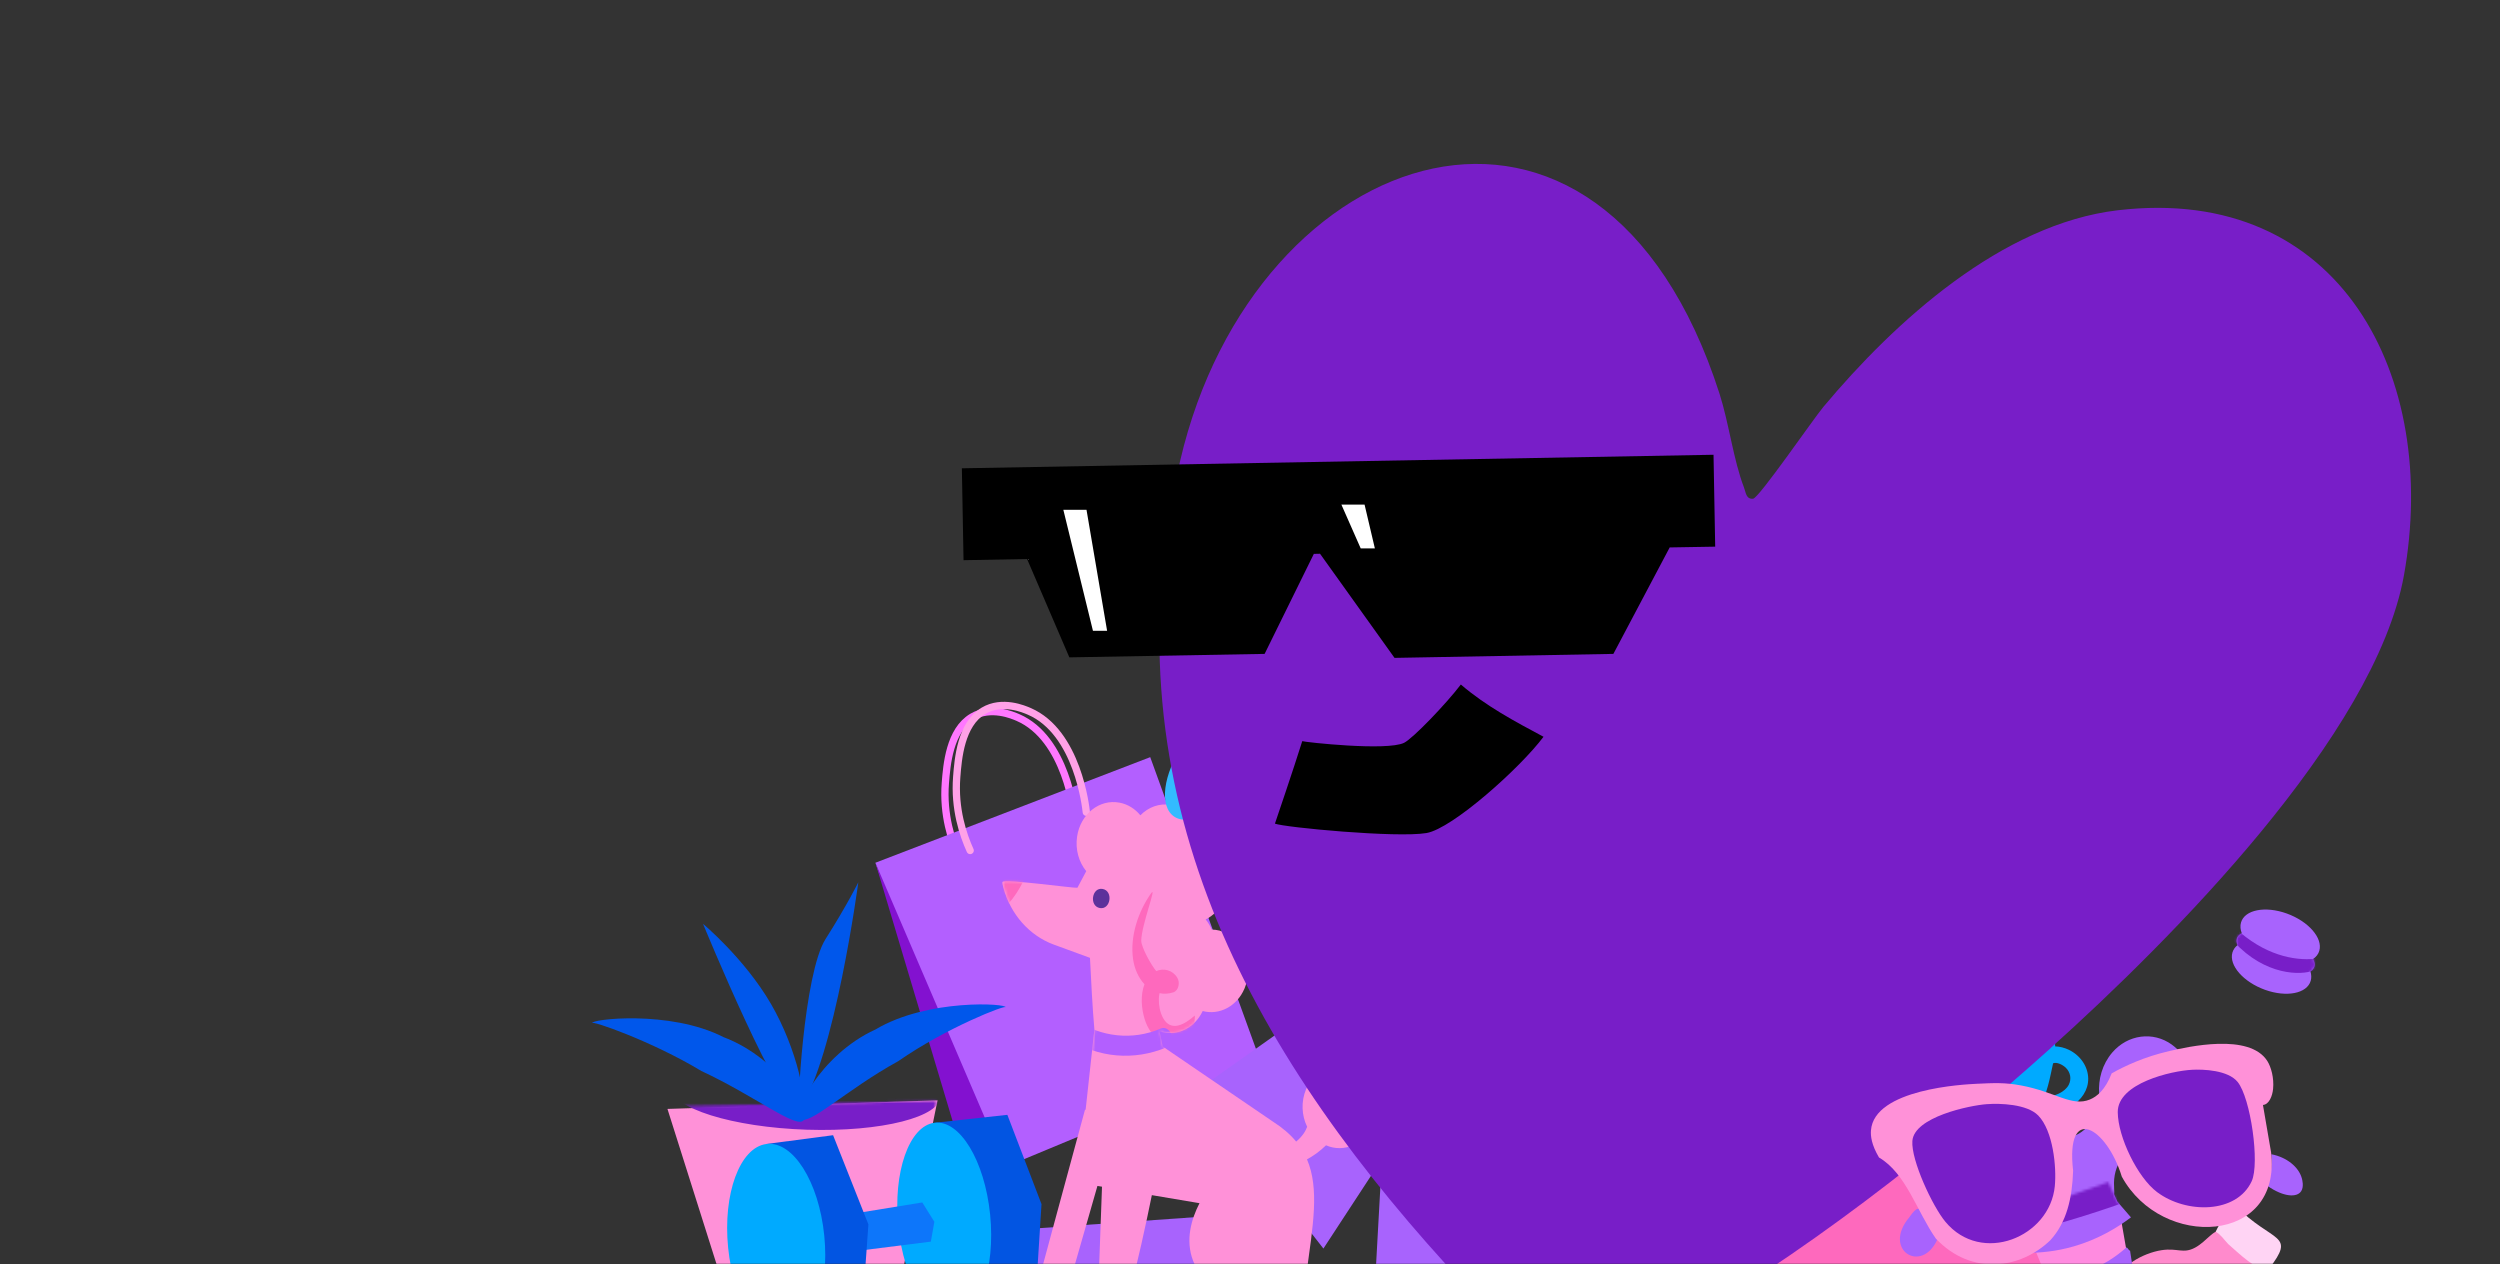 <svg width="971" height="491" viewBox="0 0 971 491" fill="none" xmlns="http://www.w3.org/2000/svg">
<rect x="0" y="0" width="971" height="491" fill="#333333" stroke="none"/>
<mask id="mask0_21_11060" style="mask-type:alpha" maskUnits="userSpaceOnUse" x="0" y="0" width="971" height="491">
<rect width="971" height="491" rx="10" fill="#D9D9D9"/>
</mask>
<g mask="url(#mask0_21_11060)">
<path d="M390.432 477.963L486.726 471.146L486.93 478.594L531.029 577.109L451.438 598.244L445.119 550.748C445.119 550.748 443.997 594.791 442.823 596.544C441.65 598.296 356.993 583.322 356.993 583.322L391.05 486.472L390.419 477.958L390.432 477.963Z" fill="#A863FD"/>
<mask id="mask1_21_11060" style="mask-type:luminance" maskUnits="userSpaceOnUse" x="356" y="468" width="176" height="132">
<path d="M389.314 479.063L486.05 468.658L486.347 476.249L531.907 575.177L452.142 599.59L445.201 551.36C445.201 551.36 444.618 596.334 443.459 598.164C442.301 599.994 356.996 587.75 356.996 587.75L390.04 487.721L389.3 479.058L389.314 479.063Z" fill="white"/>
</mask>
<g mask="url(#mask1_21_11060)">
<path d="M529.743 586.453C519.137 558.738 507.849 531.365 495.875 504.398C492.492 496.785 489.06 489.189 485.57 481.64C484.112 478.486 505.246 538.212 516.246 565.723C519.351 573.494 522.402 581.298 525.387 589.13C526.637 592.398 530.998 589.706 529.756 586.457L529.743 586.453Z" fill="#00AAFF"/>
<path d="M374.745 597.562C380.75 568.393 385.987 539.07 390.438 509.654C391.69 501.336 392.88 493.018 394.024 484.702C394.501 481.231 380.11 543 374.543 572.245C372.971 580.504 371.338 588.761 369.634 596.999C368.922 600.435 374.051 600.986 374.741 597.577L374.745 597.562Z" fill="#00AAFF"/>
<path d="M366.226 596.22C373.666 567.436 380.319 538.472 386.191 509.36C387.856 501.133 389.444 492.902 390.975 484.656C391.617 481.21 374.186 542.109 367.187 570.98C365.215 579.14 363.171 587.279 361.065 595.419C360.188 598.817 365.353 599.603 366.226 596.22Z" fill="#00AAFF"/>
</g>
<path d="M372.397 332.725C369.693 326.756 366.206 316.589 367.173 304.143C367.723 297.104 368.763 283.698 377.572 278.456C384.84 274.134 393.318 277.797 395.349 278.676C414.129 286.785 417.323 315.999 417.506 317.865" stroke="#FF77FF" stroke-width="2.83" stroke-miterlimit="10" stroke-linecap="round"/>
<path d="M340 335.089L446.748 294.075L489.509 412.068L390.664 453.164L379.274 446.564L340 335.089Z" fill="#B35FFF"/>
<path d="M376.814 330.335C374.11 324.366 370.623 314.198 371.59 301.753C372.14 294.714 373.18 281.308 381.989 276.066C389.256 271.744 397.735 275.407 399.766 276.285C418.546 284.395 421.74 313.608 421.923 315.475" stroke="#FFA1E7" stroke-width="2.83" stroke-miterlimit="10" stroke-linecap="round"/>
<path d="M340.003 335.085L390.667 453.16L374.052 449.002L340.003 335.085Z" fill="#8311D0"/>
<path d="M580.892 370.795L631.678 380.629C656.333 385.391 677.942 401.971 690.821 426.029L720.34 481.12L678.14 520.633L649.773 482.552L663.399 597.16L529.136 587.343L536.738 450.192C529.155 461.767 521.592 473.339 514.013 484.936C497.856 464.3 481.702 443.685 465.545 423.049C483.811 410.136 502.074 397.2 520.34 384.287C538.35 371.541 559.916 366.748 580.892 370.795Z" fill="#A863FD"/>
<mask id="mask2_21_11060" style="mask-type:luminance" maskUnits="userSpaceOnUse" x="465" y="367" width="256" height="233">
<path d="M580.927 369.405L631.722 380.07C656.381 385.237 677.99 402.291 690.863 426.772L720.37 482.831L678.146 522.12L649.785 483.256L663.373 599.185L529.081 587.328L536.733 448.941C529.145 460.52 521.575 472.096 513.99 483.698C497.836 462.625 481.686 441.574 465.532 420.501C483.808 407.726 502.08 394.928 520.355 382.152C538.374 369.543 559.947 365.015 580.927 369.405Z" fill="white"/>
</mask>
<g mask="url(#mask2_21_11060)">
<path d="M635.069 377.735C634.311 362.488 619.801 350.834 602.66 351.705C585.518 352.577 572.237 365.644 572.995 380.891C573.754 396.138 588.264 407.792 605.405 406.921C622.546 406.049 635.827 392.983 635.069 377.735Z" fill="#5D319B"/>
</g>
<path d="M864.707 479.976C868.84 485.499 874.828 489.283 880.317 492.361C877.573 497.69 877.128 503.663 873.917 508.858C868.884 514.783 861.93 510.087 855.736 510.573C850.454 511.133 844.9 512.629 839.725 512.496C827.945 511.972 822.033 504.989 822.369 498.261C822.673 492.045 832.262 486.691 839.552 485.572C845.789 484.611 847.883 487.117 852.601 484.562C857.201 482.068 859.804 477.178 862.776 478.236C863.731 478.577 864.349 479.392 864.718 479.988L864.707 479.976Z" fill="#FF8ACC"/>
<path d="M881.065 493.055C876.975 494.15 869.284 486.522 865.433 483.188C863.763 481.424 862.58 479.514 860.563 478.395C862.342 474.636 864.967 470.694 868.156 468.212C882.833 483.127 892.151 478.784 881.065 493.055Z" fill="#FFD4F4"/>
<path d="M758.938 440.943C755.472 445.319 747.231 454.506 733.841 459.051C715.85 465.161 700.752 458.757 696.351 456.688C691.401 435.937 686.439 415.172 681.489 394.421C687.648 396.141 700.827 398.84 716.611 394.086C731.148 389.709 740.823 381.138 745.486 376.397C749.974 397.917 754.462 419.437 758.951 440.943H758.938Z" fill="#FFA1E7"/>
<path d="M715.799 395.754C733.47 390.776 746.756 382.101 745.474 376.379C744.193 370.657 728.829 370.053 711.158 375.031C693.487 380.009 680.202 388.684 681.483 394.406C682.765 400.128 698.128 400.732 715.799 395.754Z" fill="#B35FFF"/>
<path d="M714.049 391.052C727.646 387.221 738.106 381.608 737.414 378.515C736.721 375.422 725.137 376.019 711.54 379.85C697.943 383.68 687.482 389.293 688.175 392.386C688.868 395.479 700.452 394.882 714.049 391.052Z" fill="#FFA1E7"/>
<path d="M715.127 387.977L711.537 387.012L708.345 368.834L712.721 368.75L715.127 387.977Z" fill="#331C62"/>
<path d="M811.062 418.911C810.996 414.234 808.028 409.916 803.52 407.734C801.896 406.955 800.037 406.475 798.22 406.412C798.207 403.429 797.512 400.54 795.352 398.175C790.781 393.149 782.415 392.486 776.035 391.699C771.839 391.177 767.625 390.845 763.405 390.706C759.589 390.581 755.405 390.255 751.68 391.057C743.884 392.737 744.157 399.247 744.842 405.422C743.612 417.159 744.225 429.623 754.099 438.6C764.656 448.187 779.297 445.876 788.009 436.317C789.162 435.056 790.156 433.697 791.038 432.274C800.148 434.049 811.186 427.966 811.062 418.911ZM803.52 421.306C802.064 424.198 797.817 426.033 794.041 426.052C795.122 423.151 795.895 420.138 796.523 417.144C796.8 415.84 797.132 414.432 797.419 412.981C798.907 412.36 801.231 413.639 802.321 414.676C804.212 416.504 804.624 419.103 803.521 421.295L803.52 421.306Z" fill="#00AAFF"/>
<path d="M794.934 396.537C793.08 394.154 789.478 394.155 789.472 394.051C791.241 382.214 773.928 376.338 774.469 378.451C775.001 380.562 773.834 386.248 770.394 385.072C763.976 382.892 757.337 384.391 755.648 390.263C749.655 390.232 746.584 395.821 749.373 399.593C753.07 404.588 773.585 413.228 791.389 407.564C796.555 405.926 798.566 401.189 794.946 396.528L794.934 396.537Z" fill="#FFA6E4"/>
<mask id="mask3_21_11060" style="mask-type:luminance" maskUnits="userSpaceOnUse" x="748" y="377" width="49" height="33">
<path d="M794.814 396.343C792.991 393.951 789.403 393.991 789.398 393.886C791.274 381.883 774.088 376.126 774.607 378.259C775.116 380.39 773.899 386.159 770.484 385.007C764.115 382.87 757.489 384.462 755.75 390.425C749.783 390.46 746.67 396.152 749.412 399.94C753.045 404.956 773.393 413.476 791.178 407.546C796.339 405.831 798.387 401.012 794.826 396.334L794.814 396.343Z" fill="white"/>
</mask>
<g mask="url(#mask3_21_11060)">
<path d="M770.905 393.566C770.449 396.762 767.481 396.132 764.354 395.628C761.226 395.125 760.159 395.105 760.614 391.909C761.07 388.712 763.098 389.496 766.226 389.999C769.353 390.503 771.362 390.358 770.905 393.566Z" fill="white"/>
<path d="M780.653 402.764C778.307 405.014 777.108 403.328 775.741 401.683C774.375 400.038 773.806 399.597 776.152 397.348C778.498 395.098 779.083 396.519 780.449 398.164C781.816 399.808 782.999 400.514 780.655 402.753L780.653 402.764Z" fill="white"/>
<path d="M782.024 389.765C781.692 392.044 780.87 392.082 778.092 391.626C775.314 391.17 774.74 391.098 775.069 388.831C775.398 386.564 776.287 386.35 779.065 386.807C781.842 387.263 782.355 387.487 782.024 389.765Z" fill="white"/>
</g>
<path d="M526.361 415.429C519.233 411.613 510.701 415.025 507.299 423.02C505.253 427.852 505.557 433.281 507.695 437.641C507.149 439.152 506.063 441.192 503.427 443.386C501.158 440.629 498.229 438.083 494.503 435.702L451.575 406.442L450.354 400.541C456.839 402.739 463.914 399.542 467.125 392.684C473.552 394.392 480.396 390.928 483.357 383.959C486.739 375.961 483.717 366.396 476.589 362.581C474.664 361.551 472.625 361.075 470.629 361.042C470.022 359.613 469.237 358.293 468.269 357.125C471.302 355.638 473.901 352.957 475.439 349.344C478.841 341.35 475.798 331.782 468.67 327.966C468.061 327.636 467.44 327.395 466.798 327.152C466.271 320.015 461.509 313.892 454.937 312.663C450.416 311.821 446.058 313.454 442.92 316.663C440.845 314.145 438.061 312.355 434.815 311.747C427.031 310.271 419.642 316.162 418.343 324.918C417.595 329.966 419.031 334.85 421.893 338.369L418.472 344.804C417.155 345.043 389.986 341.241 389.364 342.556C389.251 342.79 389.393 343.568 389.677 344.668C392.506 355.231 399.931 363.444 409.273 366.873L423.347 372.025C423.702 379.384 424.37 392.403 425.061 399.842L421.656 431.042C421.517 431.019 421.417 431.003 421.417 431.003C420.509 434.17 400.444 508.4 400.444 508.4C400.444 508.4 389.303 508.701 394.339 514.916C398.024 519.464 409.622 515.394 410.805 513.233C411.723 511.532 421.822 476.156 426.241 460.618L428.018 460.913L425.992 517.06C425.992 517.06 418.566 535.28 427.351 530.72C433.793 527.372 442.939 486.071 447.378 464.197L465.883 467.315C462.723 473.473 460.316 481.656 463.383 489.649C469.517 505.635 478.339 503.416 478.116 504.798C477.893 506.18 461.527 530.445 461.527 530.445C461.527 530.445 455.495 539.353 462.91 538.364C470.306 537.372 484.655 515.244 485.838 513.083C487.588 509.872 489.074 506.343 490.322 502.614C490.629 502.756 490.894 502.915 491.225 503.038C485.811 540.176 475.38 535.881 479.359 543.453C482.687 549.773 503.925 520.756 507.5 494.138C509.915 476.161 512.55 461.768 507.637 450.288C510.142 448.941 512.642 447.159 515.03 444.833C521.954 447.882 529.897 444.441 533.152 436.788C536.554 428.794 533.512 419.225 526.384 415.41L526.361 415.429Z" fill="#FF91D8"/>
<mask id="mask4_21_11060" style="mask-type:luminance" maskUnits="userSpaceOnUse" x="389" y="311" width="146" height="234">
<path d="M526.175 414.914C519.08 411.134 510.566 414.617 507.151 422.663C505.097 427.526 505.384 432.971 507.503 437.332C506.954 438.852 505.865 440.906 503.231 443.126C500.978 440.376 498.066 437.841 494.358 435.477L451.651 406.413L450.452 400.499C456.91 402.66 463.971 399.404 467.192 392.499C473.594 394.169 480.427 390.646 483.399 383.632C486.794 375.583 483.809 366.006 476.714 362.227C474.798 361.207 472.767 360.744 470.778 360.723C470.177 359.294 469.399 357.975 468.437 356.81C471.465 355.296 474.063 352.588 475.607 348.953C479.022 340.907 476.017 331.327 468.922 327.547C468.316 327.22 467.697 326.983 467.059 326.743C466.554 319.585 461.825 313.473 455.277 312.286C450.773 311.472 446.424 313.141 443.287 316.383C441.225 313.87 438.456 312.094 435.222 311.506C427.466 310.079 420.083 316.041 418.763 324.836C418.002 329.907 419.42 334.798 422.262 338.31L418.833 344.791C417.52 345.04 390.448 341.412 389.823 342.736C389.711 342.971 389.85 343.751 390.129 344.853C392.919 355.433 400.296 363.623 409.599 366.999L423.613 372.072C423.945 379.454 424.573 392.514 425.241 399.973L421.755 431.305C421.616 431.283 421.516 431.267 421.516 431.267C420.602 434.452 400.383 509.077 400.383 509.077C400.383 509.077 389.276 509.456 394.278 515.657C397.938 520.196 409.511 516.032 410.697 513.855C411.617 512.142 421.788 476.574 426.238 460.951L428.009 461.235L425.825 517.59C425.825 517.59 418.369 535.925 427.14 531.288C433.571 527.884 442.809 486.377 447.298 464.396L465.736 467.398C462.568 473.599 460.145 481.827 463.178 489.826C469.246 505.825 478.047 503.537 477.82 504.925C477.594 506.314 461.209 530.776 461.209 530.776C461.209 530.776 455.169 539.756 462.564 538.713C469.939 537.667 484.308 515.363 485.493 513.186C487.248 509.952 488.74 506.4 489.994 502.649C490.3 502.79 490.564 502.948 490.893 503.069C485.388 540.373 475.001 536.135 478.946 543.706C482.245 550.025 503.501 520.76 507.143 494.026C509.603 475.97 512.271 461.509 507.408 450.023C509.908 448.654 512.406 446.849 514.794 444.498C521.686 447.51 529.615 444.002 532.882 436.3C536.297 428.254 533.292 418.674 526.198 414.894L526.175 414.914Z" fill="white"/>
</mask>
<g mask="url(#mask4_21_11060)">
<path d="M444.509 382.304C442.895 386.477 443.312 391.709 444.573 395.79C445.109 397.552 445.902 399.216 446.886 400.659C451.61 402.537 456.448 405.077 460.919 403.677C463.664 401.521 464.089 398.191 464.063 394.445C464.017 394.483 463.974 394.499 463.928 394.538C460.242 397.807 454.771 401.067 451.685 395.295C450.549 393.162 450.034 390.486 450.1 388.017C450.119 387.423 450.176 386.537 450.364 385.74C452.042 386.099 453.837 386.041 455.726 385.424C457.83 384.727 458.396 381.557 457.257 379.745C455.392 376.693 451.957 375.961 449.076 377.155C447.246 375.05 443.229 367.889 443.265 365.346C443.326 359.272 449.653 343.246 447.012 347.049C442.142 354.01 438.805 363.625 440.088 372.553C440.634 376.36 442.221 379.827 444.512 382.281L444.509 382.304Z" fill="#FE69BD"/>
<path d="M396.846 335.061C395.198 334.315 393.199 334.983 392.433 336.905C392.131 337.638 391.83 338.37 391.492 339.074C391.347 339.396 391.185 339.692 391.021 340.01C390.914 340.199 390.827 340.392 390.72 340.582C390.669 340.666 390.51 340.939 390.481 341.003C390.4 341.151 390.3 341.296 390.219 341.444C390.011 341.778 389.807 342.09 389.6 342.424C389.168 343.067 388.719 343.685 388.251 344.299C387.808 344.871 387.346 345.44 386.89 345.965C386.746 346.125 386.603 346.286 386.462 346.425C386.413 346.486 386.201 346.704 386.204 346.682C386.064 346.82 385.92 346.981 385.76 347.116C384.685 348.162 383.539 349.127 382.326 349.989C380.861 351.064 380.468 353.689 381.524 355.214C382.664 356.867 384.571 357.195 386.144 356.069C391.481 352.191 395.8 346.496 398.442 339.981C399.17 338.19 398.516 335.788 396.852 335.016L396.846 335.061Z" fill="#FE69BD"/>
<path d="M450.699 399.555C439.746 404.177 427.642 402.806 417.675 396.175C416.113 395.149 413.965 396.382 413.256 398.167C412.449 400.249 413.315 402.296 414.877 403.322C426.369 410.949 440.538 412.082 453.08 406.789C457.139 405.078 454.76 397.82 450.701 399.531L450.699 399.555Z" fill="#B35FFF"/>
<path d="M428.278 345.27C424.07 344.505 422.938 351.892 427.164 352.683C431.372 353.448 432.504 346.061 428.278 345.27Z" fill="#5D319B"/>
</g>
<path d="M259.239 430.704L281.114 499.888L298.387 511.849L336.458 510.629L349.81 497.711L364.135 427.375L259.239 430.704Z" fill="#FF91D8"/>
<mask id="mask5_21_11060" style="mask-type:luminance" maskUnits="userSpaceOnUse" x="259" y="427" width="105" height="86">
<path d="M259.239 429.639L281.483 499.727L298.766 512.012L336.679 511.256L349.893 498.387L363.699 427.588L259.239 429.639Z" fill="white"/>
</mask>
<g mask="url(#mask5_21_11060)">
<path d="M365.341 425.565C365.064 417.323 341.349 409.876 312.373 408.932C283.397 407.987 260.132 413.902 260.409 422.143C260.686 430.385 284.401 437.831 313.377 438.776C342.353 439.721 365.618 433.806 365.341 425.565Z" fill="#781EC8"/>
</g>
<path d="M310.875 431.197C304.273 434.865 273.064 358.834 273.064 358.834C273.064 358.834 289.15 372.244 299.405 389.844C309.708 407.498 314.167 429.366 310.856 431.201L310.875 431.197Z" fill="#0057EB"/>
<path d="M310.868 434.397C306.939 433.946 318.095 409.813 340.042 399.845C360.388 387.719 391.561 389.75 390.579 391.269C391.17 389.925 367.353 399.272 348.899 412.146C328.628 423.264 313.696 437.892 310.868 434.397Z" fill="#0057EB"/>
<path d="M312.117 435.073C316.007 434.383 303.516 411.301 281.006 402.815C259.98 392.087 228.93 395.934 229.996 397.394C229.326 396.108 253.221 404.394 272.401 415.968C293.308 425.7 309.498 438.699 312.117 435.073Z" fill="#0057EB"/>
<path d="M310.565 430.873C309.341 432.651 312.141 378.135 320.651 364.712C329.161 351.289 333.366 342.69 333.366 342.69C333.366 342.69 324.238 411.058 310.565 430.873Z" fill="#0057EB"/>
<path d="M784.855 537.24C776.895 539.751 769.148 543.195 761.057 545.153L753.978 518.293C753.973 518.027 754.979 517.357 755.272 517.14C758.19 514.924 760.572 512.946 763.096 510.128C764.702 508.344 769.429 502.451 769.373 500.037C769.311 497.357 760.051 491.377 757.599 491.303C754.725 491.223 752.676 494.563 751.264 496.968C749.498 499.979 746.349 506.889 744.742 511.54C741.423 508.71 735.907 504.838 732.786 503.418C730.407 502.337 727.019 500.895 724.703 502.786C722.719 504.396 718.121 515.214 719.429 517.471C720.59 519.487 727.474 521.326 729.703 521.784C733.207 522.498 736.17 522.611 739.694 522.578C740.044 522.571 741.212 522.481 741.342 522.704L749.105 549.325C741.456 552.874 733.345 554.967 725.507 557.958C724.871 558.205 724.463 558.781 724.404 558.814L725.065 561.195L749.865 552.105L758.839 584.522C762.863 583.181 766.855 581.723 770.851 580.278L761.849 547.922L786.868 539.621L786.207 537.24C786.145 537.261 785.514 537.036 784.866 537.237L784.855 537.24Z" fill="#781EC8"/>
<path d="M744.857 340.579L752.418 335.603L755.933 344.606L764.654 345.567L762.778 355.178L769.33 361.699L762.778 368.232L764.654 377.831L755.933 378.792L752.418 387.807L744.857 382.831L737.297 387.807L733.782 378.792L725.061 377.831L726.937 368.232L720.385 361.699L726.937 355.178L725.061 345.567L733.782 344.606L737.297 335.603L744.857 340.579Z" fill="#A863FD"/>
<path d="M745.575 376.173C753.1 376.173 759.2 369.331 759.2 360.892C759.2 352.453 753.1 345.612 745.575 345.612C738.051 345.612 731.951 352.453 731.951 360.892C731.951 369.331 738.051 376.173 745.575 376.173Z" fill="#FFA1E7"/>
<path d="M743.665 360.095L742.233 352.856L744.858 350.715L745.813 358.221L743.665 360.095Z" fill="#331C62"/>
<path d="M898.904 375.43C899.164 374.542 898.969 373.532 898.416 372.473C899.609 371.658 900.455 370.588 900.824 369.262C902.245 364.31 896.582 357.838 888.186 354.808C879.79 351.779 871.828 353.348 870.407 358.3C870.027 359.614 870.158 361.05 870.7 362.485C869.702 362.972 869.019 363.665 868.769 364.565C868.552 365.332 868.661 366.184 869.051 367.084C868.086 367.85 867.402 368.824 867.066 369.979C865.645 374.931 871.307 381.403 879.704 384.433C888.1 387.462 896.062 385.892 897.483 380.941C897.808 379.785 897.754 378.556 897.374 377.291C898.155 376.817 898.687 376.196 898.904 375.43Z" fill="#A863FD"/>
<mask id="mask6_21_11060" style="mask-type:luminance" maskUnits="userSpaceOnUse" x="866" y="353" width="36" height="33">
<path d="M898.903 375.429C899.164 374.541 898.968 373.531 898.415 372.472C899.608 371.657 900.455 370.587 900.823 369.261C902.244 364.309 896.582 357.837 888.186 354.807C879.79 351.778 871.828 353.347 870.407 358.299C870.027 359.613 870.157 361.049 870.7 362.484C869.702 362.971 869.018 363.664 868.769 364.565C868.552 365.331 868.66 366.183 869.051 367.083C868.085 367.849 867.402 368.823 867.066 369.978C865.645 374.93 871.307 381.402 879.703 384.432C888.099 387.461 896.061 385.892 897.482 380.94C897.808 379.784 897.753 378.555 897.374 377.29C898.155 376.816 898.686 376.195 898.903 375.429Z" fill="white"/>
</mask>
<g mask="url(#mask6_21_11060)">
<path d="M900.303 372.253C893.122 373.312 881.526 371.925 870.114 362.192C867.955 360.343 865.786 363.737 867.749 365.866C879.768 378.932 893.859 378.969 898.795 376.852C901.323 375.769 902.971 371.864 900.303 372.253Z" fill="#781EC8"/>
</g>
<path d="M843.603 405.773C836.292 400.456 826.41 401.77 820.379 408.826C816.528 413.34 814.89 419.192 815.313 424.849C815.617 428.888 814.489 432.903 812.113 435.969L811.614 436.613C809.173 439.74 805.734 441.772 802.035 441.942C796.33 442.198 790.765 445.397 787.315 451.346C782.683 459.339 783.627 470.119 789.572 476.931C797.393 485.886 810.149 485.046 817.027 475.618C820.14 471.347 821.474 466.092 821.116 460.994C820.834 456.87 821.887 452.782 824.306 449.667L824.718 449.132C827.18 445.969 830.651 443.925 834.394 443.755C839.46 443.524 844.428 440.969 847.888 436.224C854.766 426.795 852.976 412.61 843.603 405.785V405.773Z" fill="#A863FD"/>
<path d="M691.664 463.381L699.403 459.748L703.518 381.832C703.518 381.832 702.125 384.941 710.545 400.563C718.965 416.185 725.24 443.894 725.24 443.894L733.017 438.486C733.017 438.486 717.171 370.556 701.395 374.977C685.611 379.382 691.664 463.381 691.664 463.381Z" fill="#FEC8EB"/>
<path d="M685.277 556.001C692.958 564.363 707.079 560.809 725.332 553.418C743.585 546.028 803.175 520.12 804.299 505.039C805.422 489.958 774.56 426.918 754.854 425.315C735.164 423.704 689.599 433.024 677.31 450.169C665.021 467.313 673.797 543.475 685.277 556.001Z" fill="#FE69BD"/>
<mask id="mask7_21_11060" style="mask-type:luminance" maskUnits="userSpaceOnUse" x="671" y="425" width="134" height="136">
<path d="M685.081 555.874C692.747 564.321 706.887 560.865 725.17 553.594C743.454 546.323 803.151 520.798 804.314 505.68C805.476 490.561 774.751 427.088 755.037 425.327C735.336 423.559 689.717 432.553 677.376 449.655C665.035 466.757 673.625 543.221 685.081 555.874Z" fill="white"/>
</mask>
<g mask="url(#mask7_21_11060)">
<path d="M708.699 553.621C698.521 554.409 697.81 547.946 695.625 537.839C690.213 512.816 681.457 465.161 688.225 452.589C706.645 418.381 765.218 431.905 763.542 425.057C760.197 411.338 680.134 436.682 670.588 454.666C659.605 475.351 675.054 539.288 676.244 544.198C677.308 548.611 686.176 563.57 691.899 564.781C706.1 567.786 725.807 560.137 737.185 551.443L708.714 553.613L708.699 553.621Z" fill="#FF91D8"/>
</g>
<path d="M710.438 455.24L718.177 451.606L706.604 382.208C706.604 382.208 713.62 389.508 722.033 405.154C730.454 420.776 737.877 442.72 737.877 442.72L744.246 438.456C744.246 438.456 720.25 370.956 704.474 375.377C688.69 379.782 710.431 455.264 710.431 455.264L710.438 455.24Z" fill="white"/>
<path d="M790.65 485.968C797.841 503.422 805.031 520.866 812.23 538.318L833.975 531.639L823.765 473.376C812.723 477.571 801.69 481.764 790.649 485.958L790.65 485.968Z" fill="#FF8BE0"/>
<path d="M787.07 486.59C792.285 486.633 798.615 486.079 805.577 484.056C814.984 481.316 822.373 476.831 827.667 472.827C825.918 470.798 824.162 468.78 822.412 466.751C821.265 464.235 820.119 461.73 818.98 459.213C808.491 462.966 797.992 466.71 787.503 470.462C788.327 473.055 789.15 475.647 789.973 478.24C789.013 481.022 788.044 483.795 787.084 486.577L787.07 486.59Z" fill="#A863FD"/>
<mask id="mask8_21_11060" style="mask-type:luminance" maskUnits="userSpaceOnUse" x="787" y="459" width="41" height="28">
<path d="M787.253 486.575C792.453 486.696 798.758 486.225 805.68 484.266C815.034 481.612 822.359 477.15 827.602 473.147C825.839 471.053 824.071 468.97 822.308 466.876C821.142 464.295 819.977 461.725 818.819 459.143C808.396 462.813 797.963 466.474 787.54 470.143C788.384 472.798 789.228 475.453 790.072 478.108C789.141 480.929 788.199 483.741 787.268 486.562L787.253 486.575Z" fill="white"/>
</mask>
<g mask="url(#mask8_21_11060)">
<path d="M829.075 450.972C814.006 456.718 798.693 461.493 783.149 465.317C780.74 465.905 779.043 468.802 779.659 472.699C780.206 476.162 782.887 479.58 785.311 478.978C801.614 474.98 817.696 469.931 833.51 463.904C835.851 463.012 836.545 458.407 835.428 455.154C834.129 451.375 831.417 450.079 829.067 450.973L829.075 450.972Z" fill="#781EC8"/>
</g>
<path d="M793.733 497.907C794.159 497.381 794.034 496.406 794.46 495.881C798.271 496.111 803.105 495.89 808.452 494.353C816.298 492.096 822.12 487.888 825.878 484.525C826.491 484.596 826.708 485.686 827.321 485.757C829.138 497.231 830.467 508.112 832.292 519.585C828.702 522.612 824.157 525.915 817.016 527.901C812.717 529.093 809.793 529.607 806.606 529.517C802.452 518.908 797.886 508.516 793.741 497.905L793.733 497.907Z" fill="#A863FD"/>
<path d="M362.938 436.096C372.383 435.07 381.814 434.027 391.259 433L404.525 467.696L402.447 500.534L397.245 507.199C388.135 508.829 379.024 510.458 369.913 512.088" fill="#0255E2"/>
<path d="M370.541 511.936C380.39 510.693 386.671 492.705 384.569 471.758C382.468 450.811 372.78 434.838 362.931 436.081C353.082 437.324 346.802 455.312 348.903 476.259C351.005 497.206 360.693 513.179 370.541 511.936Z" fill="#00AAFF"/>
<path d="M328.178 471.918L358.213 467.029L362.907 474.542C362.456 477.117 362.006 479.692 361.541 482.25C350.628 483.619 339.716 485.005 328.818 486.373L328.193 471.918H328.178Z" fill="#0D76FA"/>
<path d="M297.662 444.32L323.57 440.914L337.287 475.56L334.948 508.431L329.484 515.129L305.276 520.181" fill="#0255E2"/>
<path d="M305.282 520.186C315.593 518.885 322.248 500.849 320.147 479.902C318.045 458.955 307.983 443.03 297.671 444.331C287.36 445.632 280.705 463.668 282.806 484.615C284.908 505.561 294.97 521.487 305.282 520.186Z" fill="#00AAFF"/>
<path d="M492.456 282.441C491.504 281.536 490.165 281.246 488.568 281.5C488.245 279.202 487.422 277.283 486.018 275.944C480.774 270.913 469.609 275.908 461.089 287.092C452.569 298.275 449.907 311.432 455.151 316.444C456.555 317.784 458.362 318.399 460.444 318.399C460.476 320.227 460.928 321.656 461.88 322.561C462.686 323.339 463.8 323.665 465.107 323.574C465.494 325.493 466.285 327.121 467.511 328.28C472.755 333.31 483.921 328.316 492.44 317.132C500.96 305.948 503.622 292.792 498.378 287.779C497.152 286.603 495.603 285.988 493.86 285.861C493.731 284.395 493.279 283.219 492.473 282.441H492.456Z" fill="#33BBFF"/>
<mask id="mask9_21_11060" style="mask-type:luminance" maskUnits="userSpaceOnUse" x="452" y="273" width="50" height="58">
<path d="M492.455 282.437C491.503 281.533 490.164 281.243 488.567 281.496C488.244 279.198 487.421 277.28 486.017 275.941C480.773 270.91 469.608 275.905 461.088 287.088C452.568 298.272 449.906 311.428 455.15 316.441C456.554 317.78 458.361 318.395 460.443 318.395C460.475 320.223 460.927 321.653 461.879 322.558C462.685 323.336 463.799 323.661 465.106 323.571C465.493 325.489 466.284 327.118 467.51 328.276C472.754 333.307 483.92 328.312 492.439 317.129C500.959 305.945 503.621 292.789 498.377 287.776C497.151 286.6 495.602 285.984 493.859 285.858C493.73 284.392 493.278 283.216 492.472 282.437H492.455Z" fill="white"/>
</mask>
<g mask="url(#mask9_21_11060)">
<path d="M489.391 278.454C486.567 290.109 478.209 307.174 459.75 319.136C456.248 321.398 459.153 326.682 462.88 324.89C485.76 313.906 493.893 292.208 494.135 283.413C494.264 278.907 490.424 274.129 489.375 278.454H489.391Z" fill="#5BD7FF"/>
</g>
<path d="M796.577 407.009C753.176 446.004 697.461 489.956 646.301 517.839C595.992 545.221 592.688 525.347 561.702 491.207C481.107 402.353 429.547 302.937 458.38 178.941C487.214 54.946 621.672 8.942 667.876 152.961C671.53 164.374 673.232 178.591 677.387 189.403C678.088 191.205 678.138 193.959 680.891 193.708C683.144 193.508 704.068 163.022 708.173 158.067C736.156 124.627 777.605 87.033 822.457 81.677C909.509 71.365 947.504 146.954 933.688 223.493C922.425 285.666 842.931 365.31 796.527 407.009H796.577Z" fill="#781EC8"/>
<path d="M567.416 265.836C561.709 273.345 548.794 286.811 545.34 288.513C538.682 291.766 506.845 288.262 505.794 287.862C502.34 298.925 495.482 318.998 495.181 319.899C498.835 321.351 542.487 325.506 554.05 323.554C564.162 321.802 590.493 298.224 599.503 286.16C588.24 280.153 577.027 274.146 567.416 265.886V265.836Z" fill="black"/>
<path d="M665.531 176.63L373.588 181.886L374.239 217.578L398.918 217.127L415.337 255.322L491.176 253.971L510.299 215.125L512.701 215.075L541.635 255.522L626.635 253.971L648.511 212.622L666.181 212.322L665.531 176.63Z" fill="black"/>
<path d="M413 198H422L430 245H424.5L413 198Z" fill="white"/>
<path d="M521 196H530L534 213H528.5L521 196Z" fill="white"/>
<path d="M752.519 481.284C746.447 495.071 730.932 485.485 741.534 472.847C747.515 464.087 746.188 474.307 752.519 481.284Z" fill="#A863FD"/>
<path d="M882.216 448.316C888.139 449.452 892.858 453.244 894.057 457.731C894.184 458.217 894.899 460.855 893.817 462.599C892.15 465.281 886.855 464.89 880.767 460.648C881.273 459.079 881.779 457.064 882.053 454.618C882.323 452.219 882.317 450.066 882.216 448.316Z" fill="#A863FD"/>
<path d="M842.667 408.208C849.537 406.63 873.702 401.064 880.649 412.131C882.068 414.389 883.301 418.651 882.865 422.95C882.596 425.682 881.341 428.954 878.932 429.174L882.088 447.561C886.358 483.376 839.581 485.436 824.101 456.985C818.16 437.622 802.199 428.561 805.198 454.736C804.845 465.403 802.704 474.77 796.332 481.724C784.821 492.799 765.917 495.779 751.902 481.096C744.42 470.352 740.34 455.774 729.803 449.569C726.883 444.644 726.509 441.224 726.679 439.054C727.896 422.865 762.993 421.17 767.77 420.939C774.373 420.623 778.732 420.406 784.99 421.587C798.379 424.092 804.676 429.982 811.747 427.034C814.386 425.935 817.66 423.395 820.176 416.892C825.244 414.046 832.827 410.458 842.667 408.208Z" fill="#FF91D8"/>
<path d="M771.715 428.857C776.78 428.483 787.276 428.779 791.653 433.266C797.43 439.201 798.813 453.252 798.086 460.721C796.155 480.589 769.576 491.405 755.571 474.513C750.589 468.51 742.234 450.64 742.765 443.157C743.432 433.864 764.876 429.345 771.727 428.849L771.715 428.857Z" fill="#781EC8"/>
<path d="M851.318 415.502C855.899 415.257 865.379 415.649 869.089 420.22C874.197 426.51 877.723 451.901 874.57 458.757C868.727 471.442 849.123 471.529 837.787 462.992C830.201 457.284 822.631 441.666 822.536 431.993C822.429 420.661 843.512 415.916 851.307 415.51L851.318 415.502Z" fill="#781EC8"/>
</g>
</svg>

